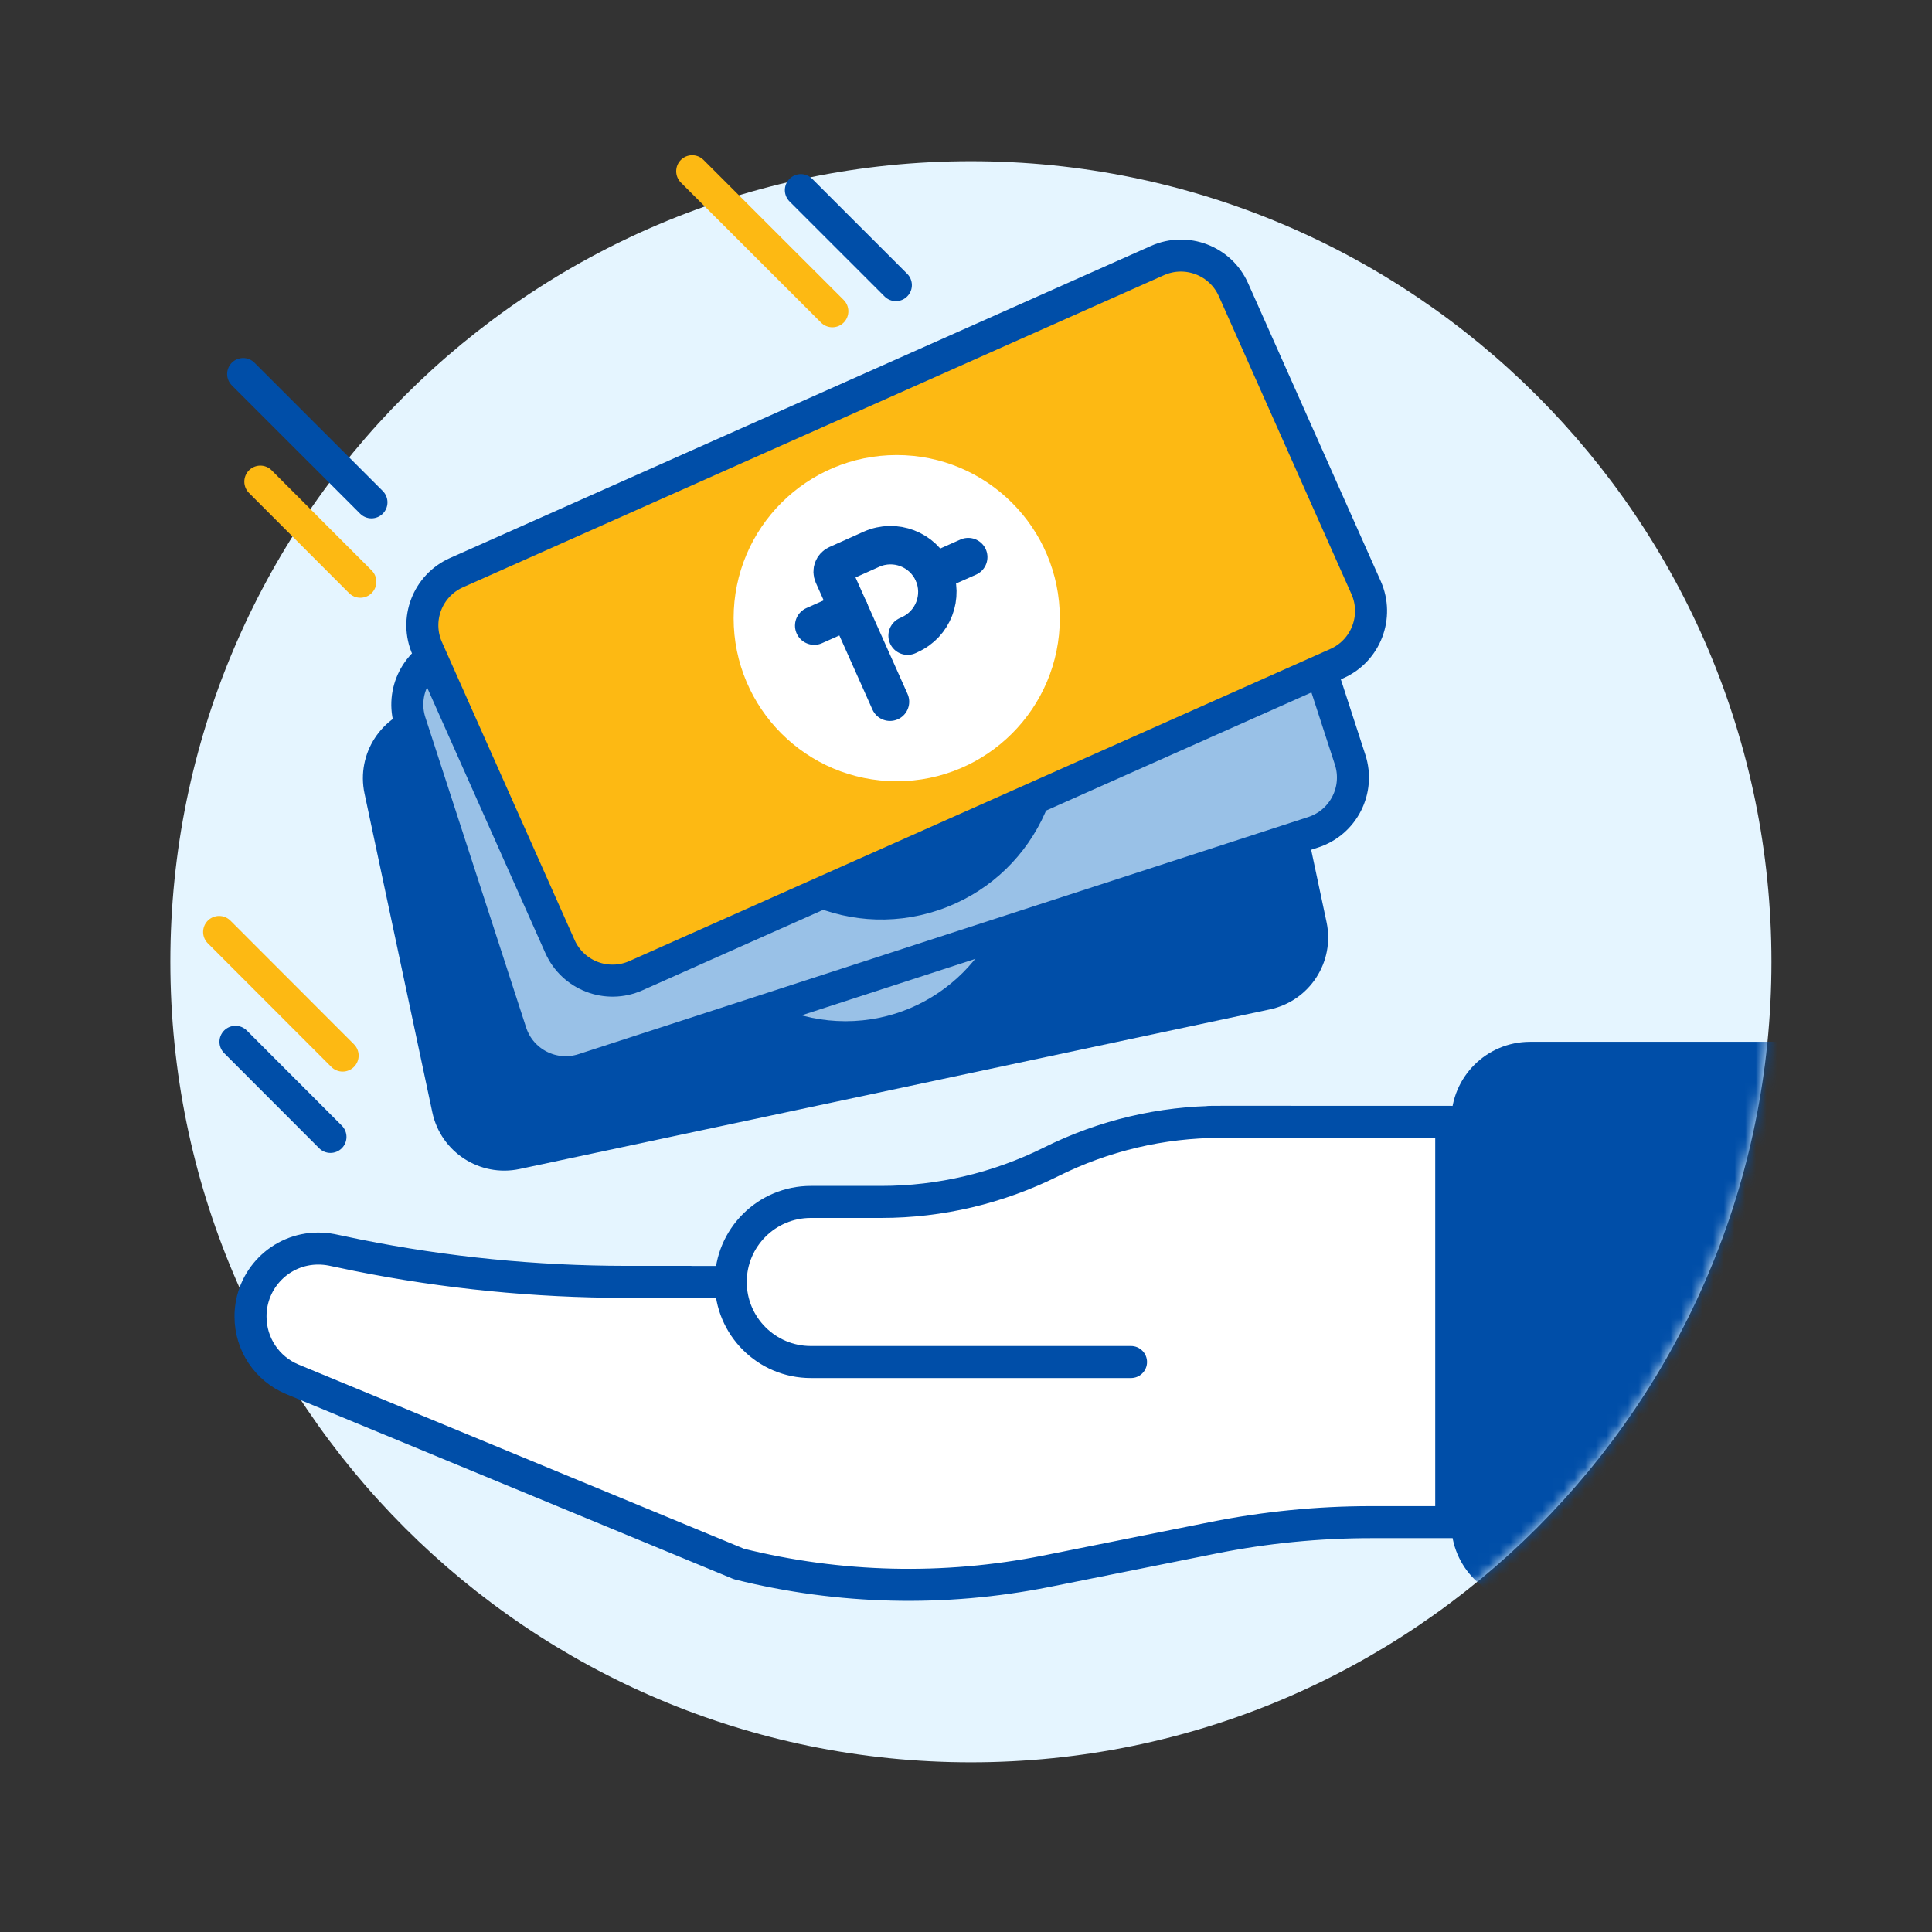 <svg width="181" height="181" viewBox="0 0 181 181" fill="none" xmlns="http://www.w3.org/2000/svg">
<rect x="0" y="0" width="181" height="181" fill="#333333" stroke="none"/>
<mask id="mask0_14_1639" style="mask-type:luminance" maskUnits="userSpaceOnUse" x="0" y="0" width="181" height="181">
<path d="M180.959 0.102H0.959V180.102H180.959V0.102Z" fill="white"/>
</mask>
<g mask="url(#mask0_14_1639)">
<path d="M90.96 165.102C132.381 165.102 165.959 131.523 165.959 90.102C165.959 48.681 132.381 15.102 90.96 15.102C49.538 15.102 15.96 48.681 15.96 90.102C15.96 131.523 49.538 165.102 90.96 165.102Z" fill="#E5F5FF"/>
<path d="M110.064 52.68L39.767 67.635C36.855 68.255 34.997 71.117 35.617 74.029L41.971 103.9C42.591 106.812 45.453 108.67 48.365 108.051L118.662 93.096C121.574 92.477 123.432 89.614 122.812 86.702L116.458 56.831C115.838 53.919 112.976 52.061 110.064 52.68Z" fill="#004EA8" stroke="#004EA8" stroke-width="3" stroke-linecap="round" stroke-linejoin="round"/>
<path d="M79.199 95.672C70.609 95.662 63.649 88.692 63.659 80.102C63.669 71.512 70.639 64.552 79.229 64.562C87.819 64.572 94.779 71.542 94.769 80.132C94.76 88.712 87.809 95.662 79.229 95.672H79.189H79.199Z" fill="#99C1E7"/>
<path d="M79.239 66.612C86.829 66.512 93.069 72.582 93.169 80.182C93.259 86.812 88.599 92.562 82.089 93.852C81.139 94.052 80.169 94.152 79.199 94.152C71.609 94.332 65.309 88.322 65.129 80.732C64.969 73.992 69.719 68.132 76.349 66.892C77.299 66.692 78.269 66.592 79.239 66.592M79.239 63.592C79.239 56.082 85.339 50.002 92.839 50.012C100.349 50.012 106.429 56.112 106.419 63.612C106.419 71.122 100.319 77.202 92.819 77.192C85.319 77.192 79.249 71.112 79.239 63.612V63.582V63.592Z" fill="#99C1E7"/>
<path d="M76.96 87.912L74.25 75.102C74.17 74.702 74.43 74.322 74.82 74.242L78.26 73.502C80.64 73.012 82.97 74.542 83.46 76.922C83.46 76.922 83.46 76.932 83.46 76.942C83.95 79.312 82.45 81.632 80.08 82.142H79.87" stroke="#0072D8" stroke-width="3.6" stroke-linecap="round" stroke-linejoin="round"/>
<path d="M75.01 78.742L71.51 79.472" stroke="#0072D8" stroke-width="3.6" stroke-linecap="round" stroke-linejoin="round"/>
<path d="M86.96 76.192L83.46 76.942" stroke="#0072D8" stroke-width="3.6" stroke-linecap="round" stroke-linejoin="round"/>
<path d="M41.885 60.878L110.256 38.663C113.081 37.745 116.127 39.29 117.048 42.124L126.489 71.178C127.406 74.003 125.862 77.049 123.028 77.97L54.657 100.186C51.832 101.103 48.786 99.559 47.865 96.725L38.424 67.67C37.507 64.846 39.051 61.799 41.885 60.878Z" fill="#99C1E7" stroke="#004EA8" stroke-width="3" stroke-linecap="round" stroke-linejoin="round"/>
<path d="M82.449 84.702C74.009 84.712 67.159 77.882 67.149 69.452C67.139 62.812 71.419 56.932 77.739 54.892C79.259 54.402 80.849 54.142 82.449 54.142C90.889 54.382 97.539 61.422 97.289 69.862C97.059 77.962 90.549 84.472 82.449 84.702Z" fill="#004EA8"/>
<path d="M82.45 55.642C90.079 55.612 96.29 61.772 96.32 69.402C96.35 77.032 90.189 83.242 82.559 83.272C74.93 83.302 68.719 77.142 68.689 69.512C68.669 63.522 72.51 58.202 78.2 56.332C79.57 55.882 81.01 55.642 82.45 55.642ZM82.45 52.642C80.689 52.642 78.939 52.922 77.26 53.462C68.469 56.392 63.73 65.902 66.659 74.682C69.59 83.472 79.1 88.212 87.879 85.282C96.669 82.352 101.41 72.842 98.48 64.062C96.18 57.172 89.71 52.542 82.439 52.602V52.642H82.45Z" fill="#004EA8"/>
<path d="M80.96 77.142L76.96 64.742C76.84 64.352 77.049 63.942 77.439 63.812L80.79 62.722C83.09 61.972 85.559 63.232 86.309 65.532C87.049 67.842 85.779 70.312 83.48 71.052C83.48 71.052 83.469 71.052 83.46 71.052H83.269" stroke="#0072D8" stroke-width="3.6" stroke-linecap="round" stroke-linejoin="round"/>
<path d="M78.1 68.212L74.689 69.312" stroke="#0072D8" stroke-width="3.6" stroke-linecap="round" stroke-linejoin="round"/>
<path d="M89.71 64.442L86.31 65.542" stroke="#0072D8" stroke-width="3.6" stroke-linecap="round" stroke-linejoin="round"/>
<path d="M42.766 53.649L108.44 24.409C111.154 23.201 114.345 24.418 115.557 27.14L127.982 55.049C129.19 57.762 127.973 60.953 125.251 62.166L59.576 91.406C56.863 92.614 53.672 91.397 52.46 88.674L40.034 60.765C38.826 58.052 40.043 54.861 42.766 53.649Z" fill="#FDB913" stroke="#004EA8" stroke-width="3" stroke-linecap="round" stroke-linejoin="round"/>
<path d="M84.01 71.692C91.62 71.692 97.79 65.522 97.79 57.912C97.79 50.301 91.62 44.132 84.01 44.132C76.399 44.132 70.23 50.301 70.23 57.912C70.23 65.522 76.399 71.692 84.01 71.692Z" fill="white" stroke="white" stroke-width="3" stroke-linecap="round" stroke-linejoin="round"/>
<path d="M83.379 65.742L78.069 53.852C77.909 53.482 78.069 53.062 78.439 52.892L81.649 51.452C83.859 50.472 86.449 51.462 87.439 53.672C88.419 55.882 87.429 58.472 85.219 59.462L85.029 59.552" stroke="#004EA8" stroke-width="3.6" stroke-linecap="round" stroke-linejoin="round"/>
<path d="M79.55 57.152L76.279 58.612" stroke="#004EA8" stroke-width="3.6" stroke-linecap="round" stroke-linejoin="round"/>
<path d="M90.709 52.192L87.439 53.642" stroke="#004EA8" stroke-width="3.6" stroke-linecap="round" stroke-linejoin="round"/>
<path d="M64.849 16.042L77.979 29.162" stroke="#FDB913" stroke-width="3" stroke-linecap="round" stroke-linejoin="round"/>
<path d="M24.389 45.122L33.759 54.502" stroke="#FDB913" stroke-width="3" stroke-linecap="round" stroke-linejoin="round"/>
<path d="M20.529 87.312L32.099 98.892" stroke="#FDB913" stroke-width="3" stroke-linecap="round" stroke-linejoin="round"/>
<path d="M75.029 17.812L83.93 26.712" stroke="#004EA8" stroke-width="3" stroke-linecap="round" stroke-linejoin="round"/>
<path d="M22.06 97.602L30.96 106.512" stroke="#004EA8" stroke-width="3" stroke-linecap="round" stroke-linejoin="round"/>
<path d="M22.779 35.042L34.8 47.062" stroke="#004EA8" stroke-width="3" stroke-linecap="round" stroke-linejoin="round"/>
<mask id="mask1_14_1639" style="mask-type:luminance" maskUnits="userSpaceOnUse" x="15" y="15" width="151" height="151">
<path d="M90.96 15.102C132.379 15.102 165.959 48.682 165.959 90.102C165.959 131.522 132.379 165.102 90.96 165.102H15.96V90.102C15.96 48.682 49.539 15.102 90.96 15.102Z" fill="white"/>
</mask>
<g mask="url(#mask1_14_1639)">
<path d="M64.71 120.102H90.96L113.459 105.102H135.959V142.602H128.459C123.499 142.602 118.55 143.092 113.69 144.062L97.98 147.212C88.46 149.102 78.65 148.872 69.23 146.522L27.39 129.222C25.009 128.232 23.47 125.922 23.47 123.342C23.459 119.832 26.29 116.982 29.799 116.972C30.23 116.972 30.649 117.012 31.07 117.092L33.469 117.592C41.749 119.252 50.169 120.082 58.62 120.092H64.719L64.71 120.102Z" fill="white" stroke="#004EA8" stroke-width="3" stroke-linecap="round" stroke-linejoin="round"/>
<path d="M105.959 127.602H75.96C71.82 127.602 68.46 124.242 68.46 120.102C68.46 115.962 71.82 112.602 75.96 112.602H82.57C88.079 112.602 93.519 111.312 98.46 108.852C103.389 106.392 108.829 105.102 114.349 105.102H120.959" fill="white"/>
<path d="M105.959 127.602H75.96C71.82 127.602 68.46 124.242 68.46 120.102C68.46 115.962 71.82 112.602 75.96 112.602H82.57C88.079 112.602 93.519 111.312 98.46 108.852C103.389 106.392 108.829 105.102 114.349 105.102H120.959" stroke="#004EA8" stroke-width="3" stroke-linecap="round" stroke-linejoin="round"/>
<path d="M166.079 97.602H143.339C139.264 97.602 135.959 100.906 135.959 104.982V142.722C135.959 146.798 139.264 150.102 143.339 150.102H166.079C170.155 150.102 173.459 146.798 173.459 142.722V104.982C173.459 100.906 170.155 97.602 166.079 97.602Z" fill="#004EA8"/>
</g>
</g>
</svg>
